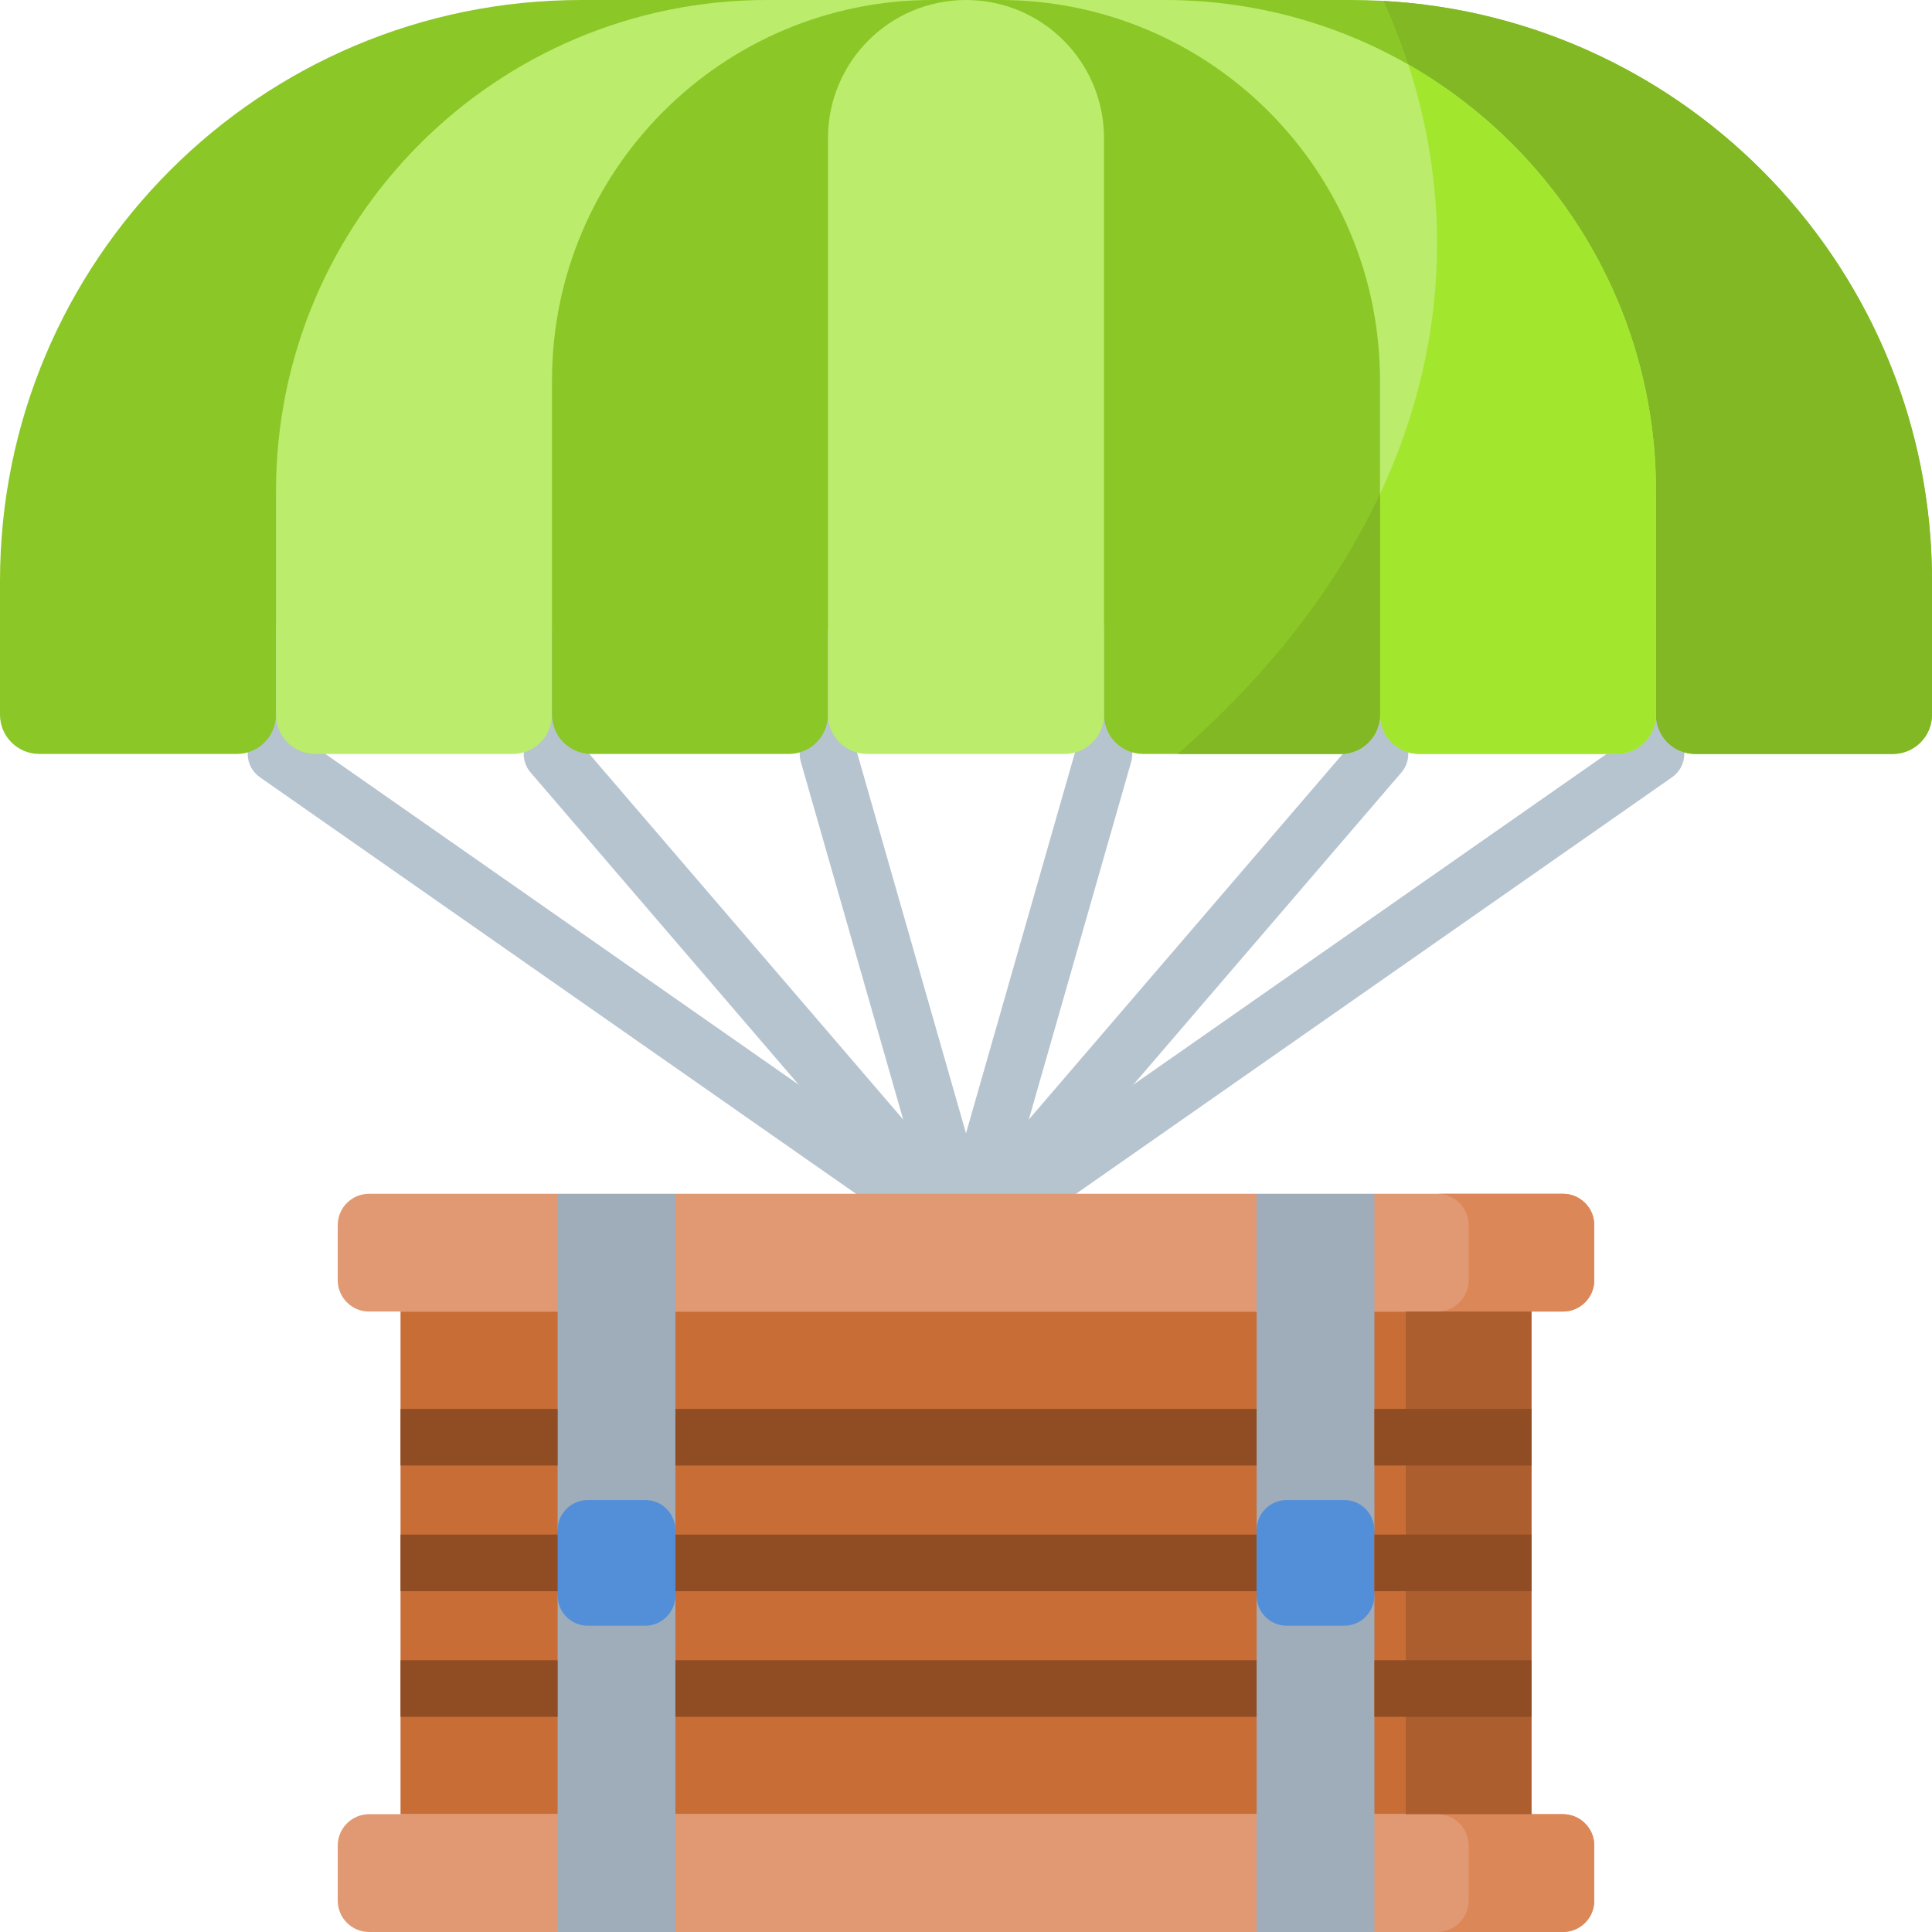 <svg id="Capa_1" enable-background="new 0 0 512 512" height="512" viewBox="0 0 512 512" width="512" xmlns="http://www.w3.org/2000/svg"><g><g><g><path d="m256 335.091c-1.527 0-3.054-.465-4.356-1.395-2.584-1.844-3.728-5.116-2.854-8.168l36.282-126.775v-29.354c0-4.142 3.358-7.5 7.5-7.5s7.5 3.358 7.5 7.5v30.406c0 .698-.098 1.393-.29 2.063l-30.757 107.471 162.333-113.443v-26.498c0-4.142 3.358-7.5 7.5-7.5s7.5 3.358 7.5 7.5v30.406c0 2.449-1.196 4.745-3.204 6.147l-182.858 127.788c-1.291.902-2.794 1.352-4.296 1.352z" fill="#b6c4cf"/></g><g><path d="m255.997 335.091c-1.729 0-3.467-.595-4.882-1.81-3.143-2.698-3.503-7.434-.805-10.576l107.905-125.679v-27.628c0-4.142 3.358-7.5 7.5-7.5s7.5 3.358 7.5 7.5v30.406c0 1.792-.642 3.526-1.81 4.886l-109.715 127.787c-1.483 1.728-3.582 2.614-5.693 2.614z" fill="#b6c4cf"/></g></g><g><g><path d="m256 335.091c-1.503 0-3.005-.45-4.296-1.353l-182.857-127.786c-2.007-1.403-3.204-3.698-3.204-6.147v-30.406c0-4.142 3.358-7.5 7.5-7.5s7.5 3.358 7.5 7.5v26.498l162.333 113.443-30.757-107.471c-.192-.671-.29-1.366-.29-2.063v-30.406c0-4.142 3.358-7.5 7.5-7.5s7.5 3.358 7.5 7.5v29.354l36.282 126.775c.874 3.052-.27 6.324-2.854 8.168-1.303.929-2.83 1.394-4.357 1.394z" fill="#b6c4cf"/></g><g><path d="m256.003 335.091c-2.112 0-4.21-.887-5.694-2.614l-109.714-127.787c-1.167-1.36-1.81-3.093-1.81-4.886v-30.406c0-4.142 3.358-7.5 7.5-7.5s7.5 3.358 7.5 7.5v27.628l107.905 125.68c2.698 3.143 2.338 7.878-.805 10.576-1.414 1.215-3.153 1.809-4.882 1.809z" fill="#b6c4cf"/></g></g><g><path d="m357.984 0h-203.968c-85.061 0-154.016 68.955-154.016 154.016v35.382c0 5.747 4.659 10.406 10.407 10.406h52.33c5.747 0 10.407-4.659 10.407-10.406v-22.894h365.714v22.894c0 5.747 4.659 10.406 10.406 10.406h52.33c5.747 0 10.406-4.659 10.406-10.406v-35.382c0-85.061-68.955-154.016-154.016-154.016z" fill="#8bc727"/></g><g><path d="m366.672.249c9.201 20.359 14.167 41.93 14.167 64.272 0 36.733-13.363 71.4-37.042 101.984h95.061v22.894c0 5.747 4.659 10.406 10.406 10.406h52.33c5.747 0 10.406-4.659 10.406-10.406v-35.382c0-82.145-64.31-149.262-145.328-153.768z" fill="#81b823"/></g><g><path d="m308.69 0h-105.38c-71.889 0-130.167 58.278-130.167 130.167v59.231c0 5.747 4.659 10.406 10.407 10.406h52.33c5.747 0 10.407-4.659 10.407-10.406v-22.894h219.429v22.894c0 5.747 4.659 10.406 10.407 10.406h52.33c5.747 0 10.406-4.659 10.406-10.406v-59.231c-.002-71.889-58.28-130.167-130.169-130.167z" fill="#bbec6c"/></g><g><path d="m373.21 17.094c4.981 15.288 7.628 31.151 7.628 47.426 0 36.733-13.363 71.4-37.042 101.984h21.918v22.894c0 5.747 4.659 10.406 10.407 10.406h52.33c5.747 0 10.406-4.659 10.406-10.406v-59.231c0-48.411-26.43-90.647-65.647-113.073z" fill="#a2e62e"/></g><g><path d="m264.887 0h-17.774c-55.685 0-100.827 45.142-100.827 100.827v88.571c0 5.747 4.659 10.406 10.406 10.406h52.33c5.747 0 10.406-4.659 10.406-10.406v-22.894h73.143v22.894c0 5.747 4.659 10.406 10.407 10.406h52.33c5.747 0 10.406-4.659 10.406-10.406v-88.571c0-55.685-45.142-100.827-100.827-100.827z" fill="#8bc727"/></g><g><path d="m312.116 199.805h43.192c5.747 0 10.406-4.659 10.406-10.406v-58.475c-11.781 25.15-30.092 48.394-53.598 68.881z" fill="#81b823"/></g><g><path d="m256 0c-20.198 0-36.571 16.373-36.571 36.571v152.827c0 5.747 4.659 10.406 10.407 10.406h52.33c5.747 0 10.406-4.659 10.406-10.406v-152.827c-.001-20.198-16.374-36.571-36.572-36.571z" fill="#bbec6c"/></g><g><path d="m422.5 324.68v14.57c0 4.6-3.72 8.33-8.32 8.33h-316.36c-4.6 0-8.32-3.73-8.32-8.33v-14.57c0-4.59 3.72-8.32 8.32-8.32h49.95l15.61 11.23 15.61-11.23h154.02l15.61 11.23 15.61-11.23h49.95c4.6 0 8.32 3.73 8.32 8.32z" fill="#e19974"/></g><g><path d="m414.179 316.358h-33.301c4.598 0 8.325 3.727 8.325 8.325v14.569c0 4.598-3.727 8.325-8.325 8.325h33.301c4.598 0 8.325-3.727 8.325-8.325v-14.569c0-4.598-3.727-8.325-8.325-8.325z" fill="#dc8758"/></g><g><path d="m422.5 489.11v14.56c0 4.6-3.72 8.33-8.32 8.33h-49.95l-15.61-12.35-15.61 12.35h-154.02l-15.61-12.35-15.61 12.35h-49.95c-4.6 0-8.32-3.73-8.32-8.33v-14.56c0-4.6 3.72-8.33 8.32-8.33h316.36c4.6 0 8.32 3.73 8.32 8.33z" fill="#e19974"/></g><g><path d="m414.179 480.78h-33.301c4.598 0 8.325 3.727 8.325 8.325v14.569c0 4.598-3.727 8.325-8.325 8.325h33.301c4.598 0 8.325-3.727 8.325-8.325v-14.569c0-4.597-3.727-8.325-8.325-8.325z" fill="#dc8758"/></g><g><path d="m106.146 347.577h299.707v133.203h-299.707z" fill="#c86d36"/></g><g><path d="m372.553 347.577h33.301v133.203h-33.301z" fill="#ac5e2e"/></g><g><path d="m364.23 405.53-8.71 8.65 8.71 8.65v89.17h-31.22v-89.17l8.7-8.65-8.7-8.65v-89.17h31.22z" fill="#9facba"/></g><g><path d="m178.99 405.53-8.11 8.65 8.11 8.65v89.17h-31.22v-89.17l8.12-8.65-8.12-8.65v-89.17h31.22z" fill="#9facba"/></g><g><path d="m170.992 430.829h-15.22c-4.418 0-8-3.582-8-8v-17.301c0-4.418 3.582-8 8-8h15.22c4.418 0 8 3.582 8 8v17.301c0 4.419-3.582 8-8 8z" fill="#528fd8"/></g><g><path d="m356.228 430.829h-15.22c-4.418 0-8-3.582-8-8v-17.301c0-4.418 3.582-8 8-8h15.22c4.418 0 8 3.582 8 8v17.301c0 4.419-3.582 8-8 8z" fill="#528fd8"/></g><g><path d="m364.228 373.378h41.626v15h-41.626z" fill="#904d24"/></g><g><path d="m106.146 373.378h41.626v15h-41.626z" fill="#904d24"/></g><g><path d="m178.992 373.378h154.017v15h-154.017z" fill="#904d24"/></g><g><path d="m364.228 406.679h41.626v15h-41.626z" fill="#904d24"/></g><g><path d="m106.146 406.679h41.626v15h-41.626z" fill="#904d24"/></g><g><path d="m178.992 406.679h154.017v15h-154.017z" fill="#904d24"/></g><g><path d="m364.228 439.979h41.626v15h-41.626z" fill="#904d24"/></g><g><path d="m106.146 439.979h41.626v15h-41.626z" fill="#904d24"/></g><g><path d="m178.992 439.979h154.017v15h-154.017z" fill="#904d24"/></g></g></svg>